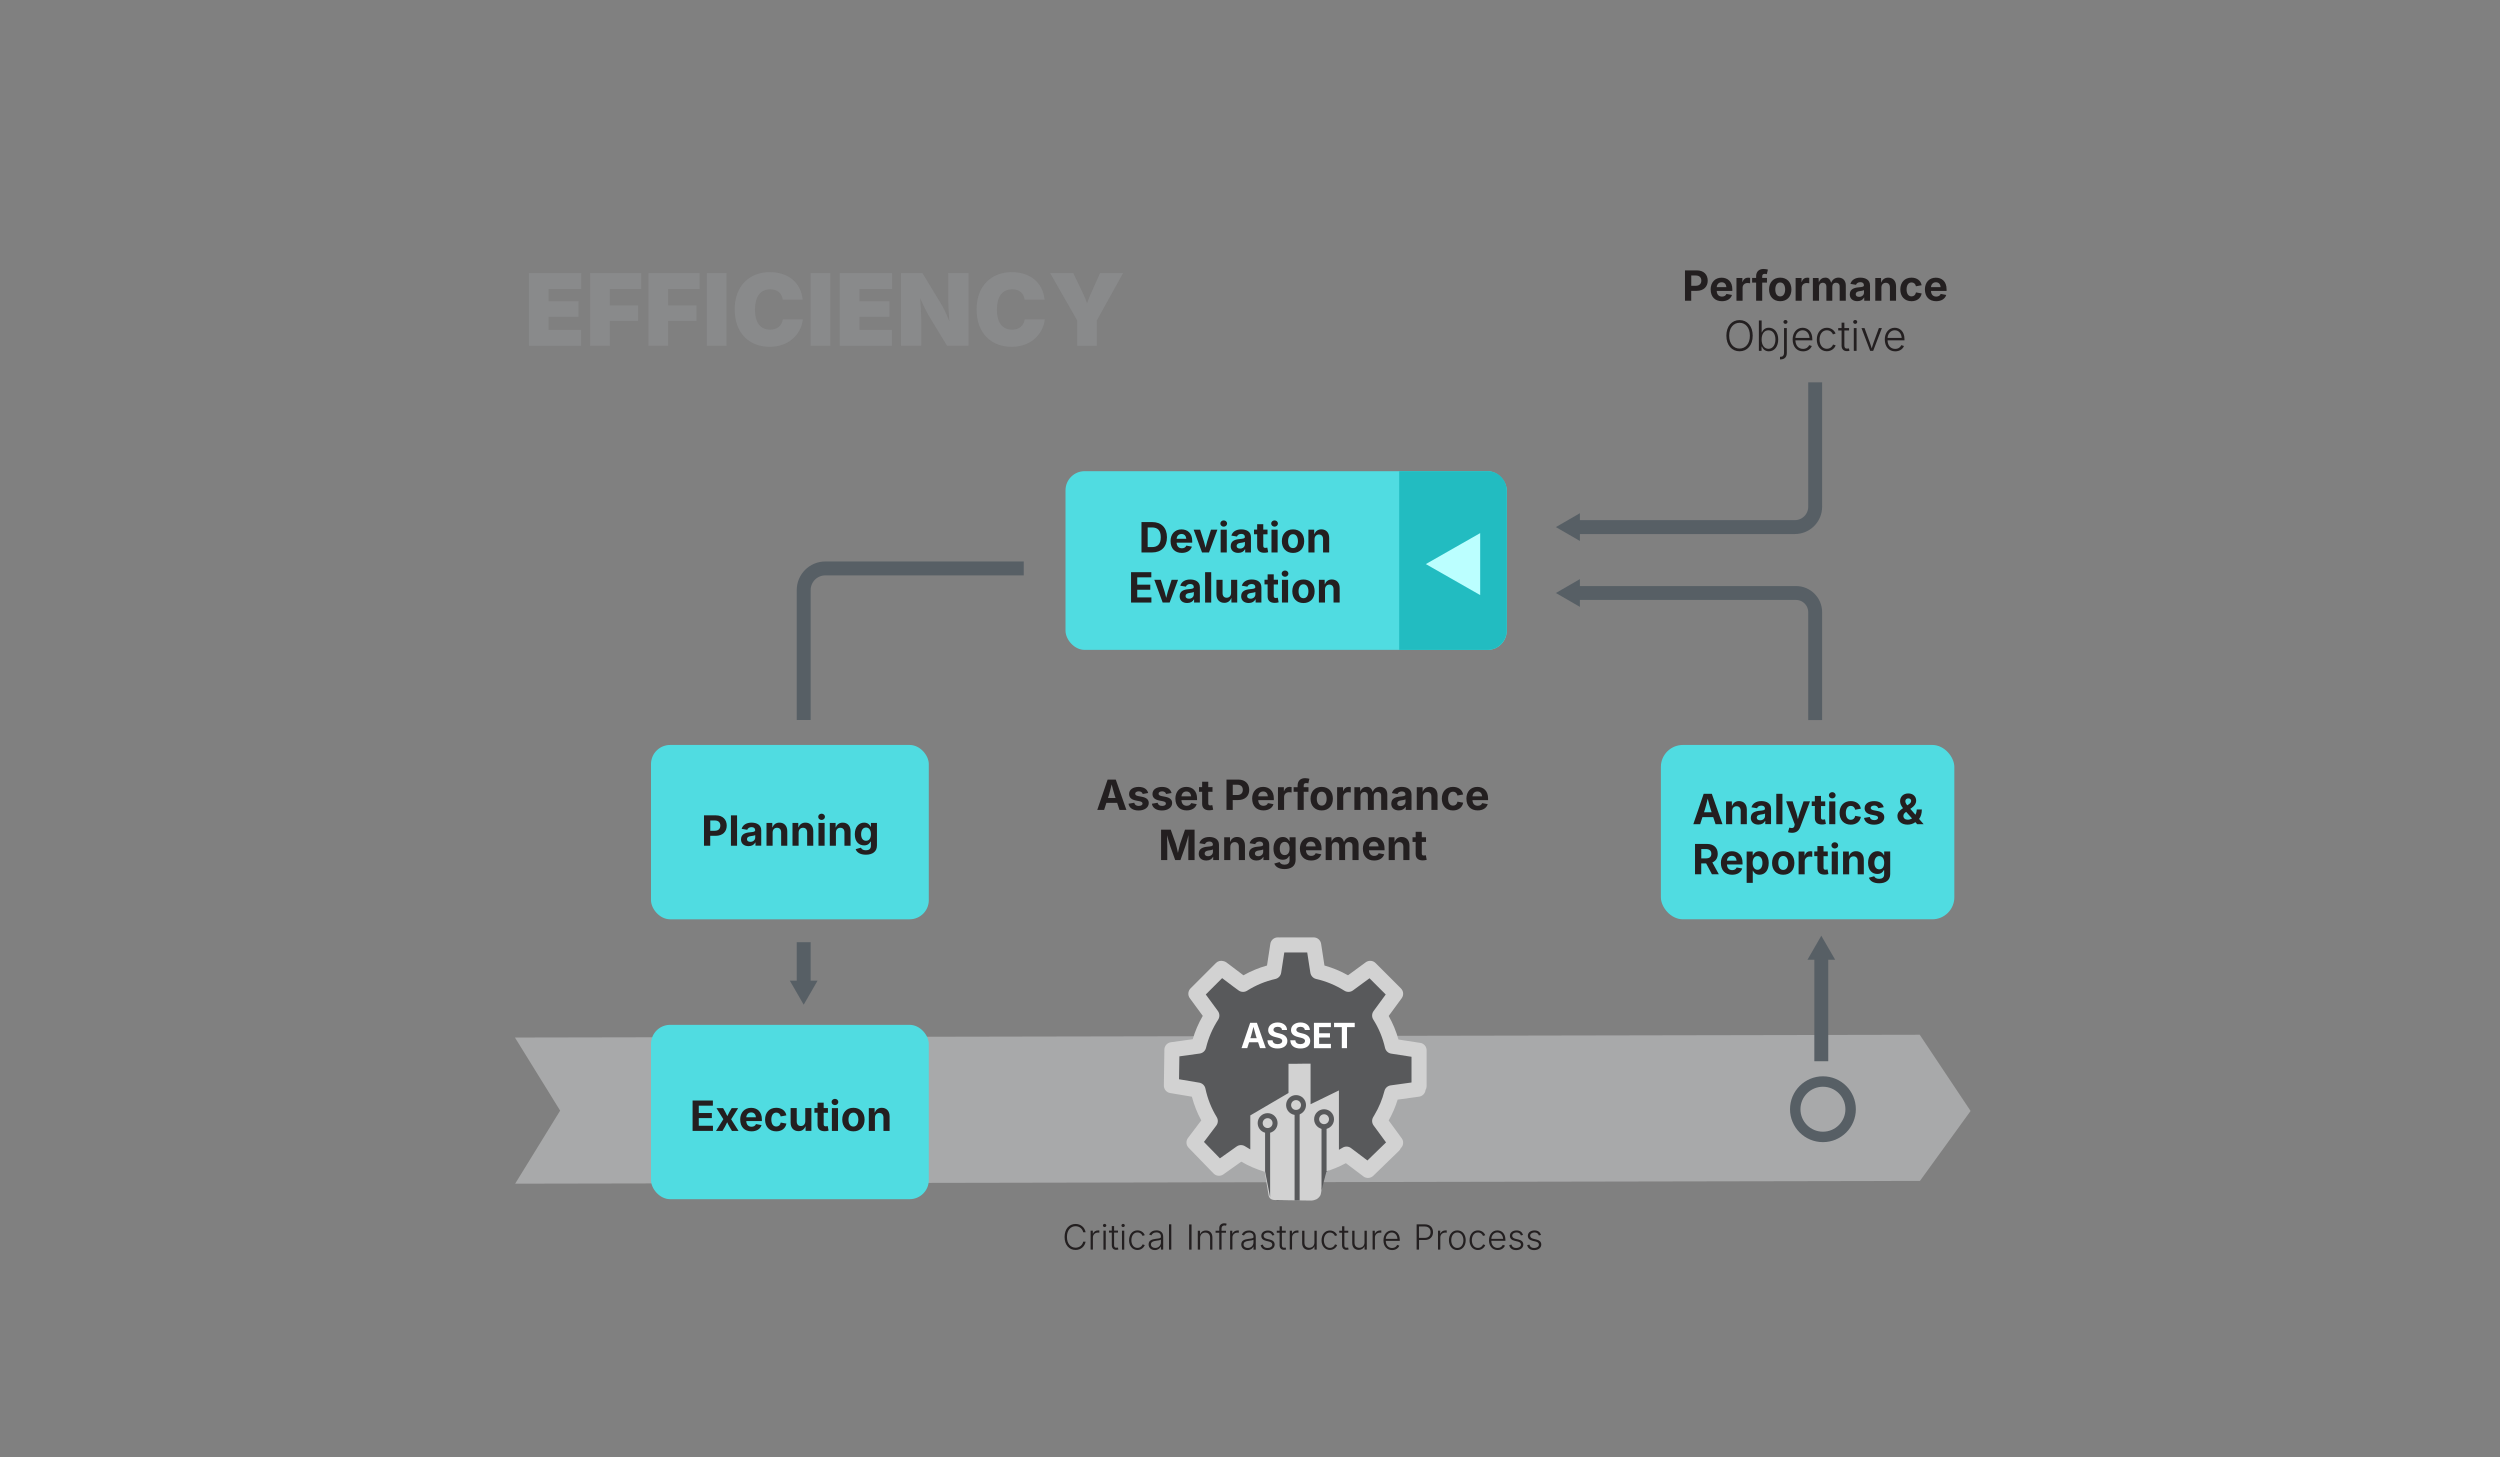 <?xml version="1.0" encoding="UTF-8"?>
<svg id="Layer_1" data-name="Layer 1" xmlns="http://www.w3.org/2000/svg" viewBox="0 0 718.43 418.7">
  <rect x="0" y="0" width="718.43" height="418.7" fill="#808080" stroke="none"/>
  <defs>
    <style>
      .cls-1 {
        fill: #58595b;
      }

      .cls-1, .cls-2, .cls-3, .cls-4, .cls-5, .cls-6, .cls-7, .cls-8, .cls-9, .cls-10 {
        stroke-width: 0px;
      }

      .cls-11, .cls-8 {
        opacity: .5;
      }

      .cls-2 {
        fill: #575f65;
      }

      .cls-3 {
        fill: #50dce1;
      }

      .cls-4 {
        fill: #bff;
      }

      .cls-12 {
        stroke-width: 4px;
      }

      .cls-12, .cls-13 {
        fill: none;
        stroke: #575f65;
        stroke-miterlimit: 10;
      }

      .cls-5 {
        fill: #231f20;
      }

      .cls-6 {
        fill: #fff;
      }

      .cls-7 {
        fill: #d2d2d2;
      }

      .cls-13 {
        stroke-width: 3px;
      }

      .cls-8 {
        fill: #929497;
      }

      .cls-9 {
        fill: #d0d2d3;
      }

      .cls-10 {
        fill: #22bcc1;
      }
    </style>
  </defs>
  <g class="cls-11">
    <polygon class="cls-9" points="148.04 340.16 160.97 319.16 147.98 298.16 551.68 297.36 566.29 319.26 551.74 339.36 148.04 340.16"/>
  </g>
  <rect class="cls-3" x="306.2" y="135.4" width="126.8" height="51.36" rx="5.5" ry="5.5"/>
  <path class="cls-10" d="M427.5,135.4c3.04,0,5.5,2.52,5.5,5.64v40.08c0,3.11-2.46,5.64-5.5,5.64h-25.41v-51.36h25.41Z"/>
  <polyline class="cls-4" points="425.36 153.2 409.74 162.1 409.74 162.1 425.36 171.01"/>
  <rect class="cls-3" x="187.08" y="214.08" width="79.83" height="50.1" rx="5.5" ry="5.5"/>
  <rect class="cls-3" x="477.29" y="214.08" width="84.33" height="50.1" rx="6.32" ry="6.32"/>
  <g>
    <path class="cls-5" d="M484.23,77.7h3.4c1.99,0,3.12,1.23,3.12,2.95s-1.15,2.93-3.16,2.93h-1.58v2.85h-1.79v-8.73ZM487.3,82.13c1.09,0,1.61-.61,1.61-1.49s-.52-1.47-1.61-1.47h-1.28v2.96h1.29Z"/>
    <path class="cls-5" d="M491.59,83.19c0-2.02,1.23-3.39,3.15-3.39,1.71,0,3.08,1.08,3.08,3.32v.49h-4.48c.04,1.07.64,1.62,1.52,1.62.62,0,1.08-.27,1.27-.77l1.59.3c-.32,1.09-1.37,1.8-2.89,1.8-2,0-3.23-1.3-3.23-3.37ZM496.12,82.51c-.09-.86-.55-1.39-1.37-1.39s-1.34.58-1.41,1.39h2.78Z"/>
    <path class="cls-5" d="M499.01,79.88h1.7v1.14h.07c.24-.81.84-1.23,1.58-1.23.18,0,.41.02.57.06v1.57c-.16-.05-.5-.09-.76-.09-.81,0-1.4.56-1.4,1.37v3.73h-1.76v-6.55Z"/>
    <path class="cls-5" d="M507.78,81.22h-1.37v5.21h-1.75v-5.21h-1.15v-1.34h1.15v-.5c0-1.39.91-2.09,2.13-2.09.55,0,1.04.12,1.26.18l-.32,1.32c-.15-.04-.36-.09-.59-.09-.53,0-.73.27-.73.73v.45h1.37v1.34Z"/>
    <path class="cls-5" d="M508.38,83.18c0-2.03,1.23-3.39,3.21-3.39s3.21,1.36,3.21,3.39-1.24,3.38-3.21,3.38-3.21-1.36-3.21-3.38ZM513,83.18c0-1.15-.48-2-1.42-2s-1.41.84-1.41,2,.47,2,1.41,2,1.42-.86,1.42-2Z"/>
    <path class="cls-5" d="M516.01,79.88h1.7v1.14h.07c.24-.81.84-1.23,1.58-1.23.18,0,.41.02.57.06v1.57c-.16-.05-.5-.09-.76-.09-.81,0-1.4.56-1.4,1.37v3.73h-1.76v-6.55Z"/>
    <path class="cls-5" d="M520.98,79.88h1.63l.07,1.27c.35-.96,1.08-1.37,1.87-1.37.84,0,1.38.47,1.69,1.47.37-1.01,1.2-1.47,2.1-1.47,1.2,0,2.09.81,2.09,2.23v4.42h-1.76v-4.08c0-.74-.45-1.1-1.04-1.1-.67,0-1.08.46-1.08,1.15v4.03h-1.7v-4.13c0-.64-.42-1.05-1.02-1.05s-1.1.43-1.1,1.22v3.96h-1.76v-6.55Z"/>
    <path class="cls-5" d="M531.58,84.59c0-1.46,1.18-1.89,2.47-2.01,1.12-.11,1.59-.16,1.59-.59v-.03c0-.56-.37-.87-1.03-.87s-1.1.33-1.24.76l-1.61-.27c.33-1.14,1.39-1.79,2.85-1.79s2.78.63,2.78,2.22v4.41h-1.66v-.91h-.06c-.32.61-.95,1.04-1.92,1.04-1.25,0-2.18-.67-2.18-1.96ZM535.66,84.08v-.71c-.22.15-.91.25-1.3.3-.65.09-1.08.35-1.08.87s.41.77.99.77c.82,0,1.39-.54,1.39-1.24Z"/>
    <path class="cls-5" d="M540.66,86.43h-1.76v-6.55h1.66l.02,1.35c.37-.91,1.03-1.44,2.04-1.44,1.36,0,2.25.93,2.25,2.47v4.17h-1.76v-3.86c0-.81-.45-1.3-1.18-1.3s-1.27.5-1.27,1.37v3.79Z"/>
    <path class="cls-5" d="M546.1,83.18c0-2.03,1.23-3.39,3.21-3.39,1.55,0,2.67.83,2.91,2.18l-1.63.3c-.15-.68-.58-1.1-1.26-1.1-.94,0-1.43.81-1.43,2s.49,2,1.43,2c.68,0,1.13-.43,1.27-1.14l1.63.3c-.25,1.38-1.35,2.23-2.92,2.23-1.97,0-3.21-1.36-3.21-3.38Z"/>
    <path class="cls-5" d="M553.16,83.19c0-2.02,1.23-3.39,3.15-3.39,1.71,0,3.08,1.08,3.08,3.32v.49h-4.48c.04,1.07.64,1.62,1.52,1.62.62,0,1.08-.27,1.27-.77l1.59.3c-.32,1.09-1.37,1.8-2.89,1.8-2,0-3.23-1.3-3.23-3.37ZM557.69,82.51c-.09-.86-.55-1.39-1.37-1.39s-1.34.58-1.41,1.39h2.78Z"/>
    <path class="cls-5" d="M496.11,96.47c0-2.74,1.58-4.49,3.79-4.49s3.78,1.75,3.78,4.49-1.57,4.48-3.78,4.48-3.79-1.75-3.79-4.48ZM502.87,96.47c0-2.33-1.27-3.71-2.97-3.71s-2.98,1.38-2.98,3.71,1.27,3.7,2.98,3.7,2.97-1.38,2.97-3.7Z"/>
    <path class="cls-5" d="M506.31,99.6h-.09v1.22h-.77v-8.73h.8v3.44h.06c.26-.6.81-1.35,2.01-1.35,1.6,0,2.69,1.36,2.69,3.38s-1.08,3.4-2.69,3.4c-1.18,0-1.75-.76-2.01-1.37ZM510.21,97.56c0-1.5-.7-2.65-1.99-2.65s-1.98,1.1-1.98,2.65.73,2.68,1.98,2.68,1.99-1.18,1.99-2.68Z"/>
    <path class="cls-5" d="M513.48,94.28v7.18c0,1.14-.67,1.82-1.78,1.82h-.18v-.74h.16c.62,0,1-.39,1-1.08v-7.18h.8ZM512.51,92.51c0-.31.26-.56.58-.56s.59.25.59.56-.26.56-.59.56-.58-.25-.58-.56Z"/>
    <path class="cls-5" d="M515.15,97.59c0-1.98,1.16-3.4,2.87-3.4,1.44,0,2.79,1.03,2.79,3.26v.35h-4.86c.04,1.49.87,2.46,2.2,2.46.92,0,1.51-.49,1.75-1.07l.76.24c-.3.83-1.19,1.54-2.51,1.54-1.83,0-2.99-1.39-2.99-3.38ZM520.01,97.11c-.08-1.27-.81-2.2-1.99-2.2s-2,1-2.07,2.2h4.05Z"/>
    <path class="cls-5" d="M522.1,97.58c0-2.01,1.19-3.39,2.89-3.39,1.32,0,2.24.87,2.5,1.67l-.76.23c-.15-.49-.74-1.18-1.75-1.18-1.34,0-2.09,1.2-2.09,2.67s.76,2.65,2.09,2.65c1.02,0,1.63-.71,1.78-1.22l.75.23c-.25.81-1.18,1.7-2.53,1.7-1.71,0-2.89-1.38-2.89-3.37Z"/>
    <path class="cls-5" d="M531.37,94.97h-1.35v4.31c0,.65.28.96.88.9.11,0,.29-.04.43-.06l.16.69c-.17.05-.39.09-.6.09-1.04.07-1.67-.54-1.67-1.56v-4.37h-.97v-.69h.97v-1.56h.8v1.56h1.35v.69Z"/>
    <path class="cls-5" d="M532.55,92.51c0-.31.26-.56.58-.56s.59.25.59.56-.26.56-.59.56-.58-.25-.58-.56ZM532.73,94.28h.8v6.55h-.8v-6.55Z"/>
    <path class="cls-5" d="M534.94,94.28h.87l1.51,4.12c.22.58.38,1.17.56,1.73.17-.57.33-1.15.55-1.73l1.51-4.12h.86l-2.5,6.55h-.86l-2.5-6.55Z"/>
    <path class="cls-5" d="M541.63,97.59c0-1.98,1.16-3.4,2.87-3.4,1.44,0,2.79,1.03,2.79,3.26v.35h-4.86c.04,1.49.87,2.46,2.2,2.46.92,0,1.51-.49,1.75-1.07l.76.24c-.3.83-1.19,1.54-2.51,1.54-1.83,0-2.99-1.39-2.99-3.38ZM546.49,97.11c-.08-1.27-.81-2.2-1.99-2.2s-2,1-2.07,2.2h4.05Z"/>
  </g>
  <g>
    <path class="cls-5" d="M489.59,228.12h2.34l3.06,8.73h-1.99l-.67-2.03h-3.1l-.65,2.03h-1.97l2.98-8.73ZM491.87,233.42l-.26-.79c-.28-.9-.56-1.93-.86-3.12-.29,1.2-.55,2.24-.81,3.12l-.25.79h2.19Z"/>
    <path class="cls-5" d="M497.78,236.85h-1.76v-6.55h1.66l.02,1.35c.37-.91,1.03-1.44,2.04-1.44,1.36,0,2.25.93,2.25,2.47v4.17h-1.76v-3.86c0-.81-.45-1.3-1.18-1.3s-1.27.5-1.27,1.37v3.79Z"/>
    <path class="cls-5" d="M503.14,235.01c0-1.46,1.18-1.89,2.47-2.01,1.12-.11,1.59-.16,1.59-.59v-.03c0-.56-.37-.87-1.03-.87s-1.1.33-1.24.76l-1.61-.27c.33-1.14,1.39-1.79,2.85-1.79s2.78.63,2.78,2.22v4.41h-1.66v-.91h-.06c-.32.61-.95,1.04-1.92,1.04-1.25,0-2.18-.67-2.18-1.96ZM507.22,234.5v-.71c-.22.15-.91.25-1.3.3-.65.09-1.08.35-1.08.87s.41.77.99.77c.82,0,1.39-.54,1.39-1.24Z"/>
    <path class="cls-5" d="M512.22,236.85h-1.76v-8.73h1.76v8.73Z"/>
    <path class="cls-5" d="M514.2,237.84l.22.05c.71.19,1.2-.02,1.27-.68l.05-.35-2.46-6.57h1.87l1.1,3.4c.18.57.29,1.13.42,1.71.13-.59.29-1.15.47-1.71l1.15-3.4h1.85l-2.78,7.32c-.4,1.06-1.09,1.72-2.4,1.72-.46,0-.9-.08-1.15-.18l.4-1.32Z"/>
    <path class="cls-5" d="M524.52,231.64h-1.22v3.29c0,.42.17.61.6.61.13,0,.43-.04.56-.08l.25,1.32c-.39.12-.79.16-1.14.16-1.31,0-2.03-.66-2.03-1.86v-3.45h-.9v-1.34h.9v-1.56h1.76v1.56h1.22v1.34Z"/>
    <path class="cls-5" d="M525.57,228.54c0-.5.43-.9.97-.9s.97.4.97.9-.44.9-.97.9-.97-.4-.97-.9ZM525.66,230.3h1.76v6.55h-1.76v-6.55Z"/>
    <path class="cls-5" d="M528.64,233.6c0-2.03,1.23-3.39,3.21-3.39,1.55,0,2.67.83,2.91,2.18l-1.63.3c-.15-.68-.58-1.1-1.26-1.1-.94,0-1.43.81-1.43,2s.49,2,1.43,2c.68,0,1.13-.43,1.27-1.14l1.63.3c-.25,1.38-1.35,2.23-2.92,2.23-1.97,0-3.21-1.36-3.21-3.38Z"/>
    <path class="cls-5" d="M535.68,235.05l1.63-.28c.17.62.59.91,1.31.91.67,0,1.08-.28,1.08-.67,0-.35-.27-.56-.84-.67l-1.13-.23c-1.27-.26-1.89-.88-1.89-1.86,0-1.26,1.1-2.03,2.75-2.03,1.55,0,2.48.68,2.73,1.75l-1.56.28c-.14-.45-.51-.76-1.15-.76-.57,0-1.02.27-1.02.66,0,.33.22.56.84.69l1.18.23c1.27.26,1.88.84,1.88,1.77,0,1.29-1.21,2.15-2.93,2.15-1.58,0-2.67-.7-2.89-1.92Z"/>
    <path class="cls-5" d="M545.26,234.54c0-1.04.64-1.65,1.61-2.3-.47-.59-.84-1.23-.84-2.02,0-1.25.94-2.21,2.36-2.21s2.26.93,2.26,2.06c0,.81-.45,1.47-1.16,1.99l-.52.38,1.47,1.69c.23-.43.37-.94.37-1.51h1.47c0,1.19-.31,2.1-.79,2.72l1.31,1.51h-1.85l-.53-.59c-.63.49-1.48.72-2.23.72-1.81,0-2.92-1.08-2.92-2.43ZM547.78,233.3l-.07.05c-.48.35-.73.67-.73,1.13,0,.66.5,1.08,1.25,1.08.42,0,.85-.13,1.23-.37l-1.69-1.89ZM548.57,231.11c.36-.24.64-.56.64-.96s-.29-.72-.81-.72-.86.32-.86.81c0,.39.21.76.56,1.19l.47-.32Z"/>
    <path class="cls-5" d="M487.11,242.52h3.4c1.99,0,3.12,1.12,3.12,2.84,0,1.2-.55,2.06-1.55,2.48l1.86,3.4h-1.98l-1.66-3.12h-1.41v3.12h-1.79v-8.73ZM490.18,246.68c1.09,0,1.61-.45,1.61-1.32s-.52-1.37-1.61-1.37h-1.28v2.69h1.29Z"/>
    <path class="cls-5" d="M494.53,248.01c0-2.02,1.23-3.39,3.15-3.39,1.71,0,3.08,1.08,3.08,3.32v.49h-4.48c.04,1.07.64,1.62,1.52,1.62.62,0,1.08-.27,1.27-.77l1.59.3c-.32,1.09-1.37,1.8-2.89,1.8-2,0-3.23-1.3-3.23-3.37ZM499.05,247.33c-.09-.86-.55-1.39-1.37-1.39s-1.34.58-1.41,1.39h2.78Z"/>
    <path class="cls-5" d="M501.95,244.7h1.73v1.1h.08c.24-.52.76-1.18,1.87-1.18,1.45,0,2.65,1.13,2.65,3.37s-1.15,3.38-2.67,3.38c-1.07,0-1.61-.63-1.86-1.16h-.05v3.5h-1.76v-9ZM506.48,247.98c0-1.15-.49-1.96-1.41-1.96s-1.41.77-1.41,1.96.52,1.97,1.41,1.97,1.41-.81,1.41-1.97Z"/>
    <path class="cls-5" d="M509.24,248c0-2.03,1.23-3.39,3.21-3.39s3.21,1.36,3.21,3.39-1.24,3.38-3.21,3.38-3.21-1.36-3.21-3.38ZM513.86,247.99c0-1.15-.48-2-1.42-2s-1.41.84-1.41,2,.47,2,1.41,2,1.42-.86,1.42-2Z"/>
    <path class="cls-5" d="M516.87,244.7h1.7v1.14h.07c.24-.81.84-1.23,1.58-1.23.18,0,.41.02.57.06v1.57c-.16-.05-.5-.09-.76-.09-.81,0-1.4.56-1.4,1.37v3.73h-1.76v-6.55Z"/>
    <path class="cls-5" d="M525.25,246.04h-1.22v3.29c0,.42.17.61.6.61.13,0,.43-.04.56-.08l.25,1.32c-.39.12-.79.16-1.14.16-1.31,0-2.03-.66-2.03-1.86v-3.45h-.9v-1.34h.9v-1.56h1.76v1.56h1.22v1.34Z"/>
    <path class="cls-5" d="M526.3,242.94c0-.5.43-.9.97-.9s.97.4.97.9-.44.9-.97.9-.97-.4-.97-.9ZM526.39,244.7h1.76v6.55h-1.76v-6.55Z"/>
    <path class="cls-5" d="M531.4,251.25h-1.76v-6.55h1.66l.02,1.35c.37-.91,1.03-1.44,2.04-1.44,1.36,0,2.25.93,2.25,2.47v4.17h-1.76v-3.86c0-.81-.45-1.3-1.18-1.3s-1.27.5-1.27,1.37v3.79Z"/>
    <path class="cls-5" d="M537.08,252.23l1.51-.42c.16.37.57.75,1.42.75s1.44-.4,1.44-1.27v-1.21h-.13c-.24.53-.76,1.07-1.82,1.07-1.48,0-2.67-1.03-2.67-3.19s1.22-3.35,2.67-3.35c1.1,0,1.64.66,1.88,1.18h.08v-1.1h1.73v6.5c0,1.78-1.32,2.64-3.17,2.64-1.64,0-2.66-.67-2.95-1.61ZM541.46,247.95c0-1.16-.5-1.93-1.41-1.93s-1.41.8-1.41,1.93.5,1.87,1.41,1.87,1.41-.7,1.41-1.87Z"/>
  </g>
  <g>
    <path class="cls-5" d="M202.32,234.31h3.4c1.99,0,3.12,1.23,3.12,2.95s-1.15,2.93-3.16,2.93h-1.58v2.85h-1.79v-8.73ZM205.39,238.74c1.09,0,1.61-.61,1.61-1.49s-.52-1.47-1.61-1.47h-1.28v2.96h1.29Z"/>
    <path class="cls-5" d="M211.81,243.04h-1.76v-8.73h1.76v8.73Z"/>
    <path class="cls-5" d="M212.95,241.2c0-1.46,1.18-1.89,2.47-2.01,1.12-.11,1.59-.16,1.59-.59v-.03c0-.56-.37-.87-1.03-.87s-1.1.33-1.24.76l-1.61-.27c.33-1.14,1.39-1.79,2.85-1.79s2.78.63,2.78,2.22v4.41h-1.66v-.91h-.06c-.32.61-.95,1.04-1.92,1.04-1.25,0-2.18-.67-2.18-1.96ZM217.03,240.69v-.71c-.22.15-.91.25-1.3.3-.65.09-1.08.35-1.08.87s.41.77.99.77c.82,0,1.39-.54,1.39-1.24Z"/>
    <path class="cls-5" d="M222.03,243.04h-1.76v-6.55h1.66l.02,1.35c.37-.91,1.03-1.44,2.04-1.44,1.36,0,2.25.93,2.25,2.47v4.17h-1.76v-3.86c0-.81-.45-1.3-1.18-1.3s-1.27.5-1.27,1.37v3.79Z"/>
    <path class="cls-5" d="M229.5,243.04h-1.76v-6.55h1.66l.02,1.35c.37-.91,1.03-1.44,2.04-1.44,1.36,0,2.25.93,2.25,2.47v4.17h-1.76v-3.86c0-.81-.45-1.3-1.18-1.3s-1.27.5-1.27,1.37v3.79Z"/>
    <path class="cls-5" d="M235.13,234.73c0-.5.43-.9.97-.9s.97.4.97.9-.44.9-.97.9-.97-.4-.97-.9ZM235.21,236.49h1.76v6.55h-1.76v-6.55Z"/>
    <path class="cls-5" d="M240.22,243.04h-1.76v-6.55h1.66l.02,1.35c.37-.91,1.03-1.44,2.04-1.44,1.36,0,2.25.93,2.25,2.47v4.17h-1.76v-3.86c0-.81-.45-1.3-1.18-1.3s-1.27.5-1.27,1.37v3.79Z"/>
    <path class="cls-5" d="M245.9,244.02l1.51-.42c.16.37.57.75,1.42.75s1.44-.4,1.44-1.27v-1.21h-.13c-.24.53-.76,1.07-1.82,1.07-1.48,0-2.67-1.03-2.67-3.19s1.22-3.35,2.67-3.35c1.1,0,1.64.66,1.88,1.18h.08v-1.1h1.73v6.5c0,1.78-1.32,2.64-3.17,2.64-1.64,0-2.66-.67-2.95-1.61ZM250.28,239.74c0-1.16-.5-1.93-1.41-1.93s-1.41.8-1.41,1.93.5,1.87,1.41,1.87,1.41-.7,1.41-1.87Z"/>
  </g>
  <g>
    <path class="cls-12" d="M521.63,109.87v35.76c0,3.23-2.62,5.84-5.84,5.84h-62.94"/>
    <polygon class="cls-2" points="454.02 147.48 447.11 151.47 454.02 155.46 454.02 147.48"/>
  </g>
  <g>
    <path class="cls-12" d="M521.63,206.93v-31c0-3.05-2.47-5.52-5.52-5.52h-63.26"/>
    <polygon class="cls-2" points="454.02 166.42 447.11 170.41 454.02 174.4 454.02 166.42"/>
  </g>
  <path class="cls-12" d="M294.2,163.35h-57.02c-3.43,0-6.22,2.78-6.22,6.22v37.33"/>
  <g>
    <line class="cls-12" x1="230.96" y1="282.98" x2="230.96" y2="270.76"/>
    <polygon class="cls-2" points="234.95 281.81 230.96 288.72 226.97 281.81 234.95 281.81"/>
  </g>
  <g>
    <line class="cls-12" x1="523.39" y1="304.97" x2="523.39" y2="274.64"/>
    <polygon class="cls-2" points="527.38 275.81 523.39 268.9 519.41 275.81 527.38 275.81"/>
  </g>
  <g>
    <path class="cls-5" d="M318.3,224.03h2.34l3.06,8.73h-1.99l-.67-2.03h-3.1l-.65,2.03h-1.97l2.98-8.73ZM320.58,229.33l-.26-.79c-.28-.9-.56-1.93-.86-3.12-.29,1.2-.55,2.24-.81,3.12l-.25.79h2.19Z"/>
    <path class="cls-5" d="M324.31,230.97l1.63-.28c.17.62.59.91,1.31.91.67,0,1.08-.28,1.08-.67,0-.35-.27-.56-.84-.67l-1.13-.23c-1.27-.26-1.89-.88-1.89-1.86,0-1.26,1.1-2.03,2.75-2.03,1.55,0,2.48.68,2.73,1.75l-1.56.28c-.14-.45-.51-.76-1.15-.76-.57,0-1.02.27-1.02.66,0,.33.22.56.84.69l1.18.23c1.27.26,1.88.84,1.88,1.77,0,1.29-1.21,2.15-2.93,2.15-1.58,0-2.67-.7-2.89-1.92Z"/>
    <path class="cls-5" d="M331.03,230.97l1.63-.28c.17.62.59.91,1.31.91.67,0,1.08-.28,1.08-.67,0-.35-.27-.56-.84-.67l-1.13-.23c-1.27-.26-1.89-.88-1.89-1.86,0-1.26,1.1-2.03,2.75-2.03,1.55,0,2.48.68,2.73,1.75l-1.56.28c-.14-.45-.51-.76-1.15-.76-.57,0-1.02.27-1.02.66,0,.33.22.56.84.69l1.18.23c1.27.26,1.88.84,1.88,1.77,0,1.29-1.21,2.15-2.93,2.15-1.58,0-2.67-.7-2.89-1.92Z"/>
    <path class="cls-5" d="M337.77,229.52c0-2.02,1.23-3.39,3.15-3.39,1.71,0,3.08,1.08,3.08,3.32v.49h-4.48c.04,1.07.64,1.62,1.52,1.62.62,0,1.08-.27,1.27-.77l1.59.3c-.32,1.09-1.37,1.8-2.89,1.8-2,0-3.23-1.3-3.23-3.37ZM342.3,228.84c-.09-.86-.55-1.39-1.37-1.39s-1.34.58-1.41,1.39h2.78Z"/>
    <path class="cls-5" d="M348.44,227.55h-1.22v3.29c0,.42.17.61.6.61.13,0,.43-.04.56-.08l.25,1.32c-.39.12-.79.16-1.14.16-1.31,0-2.03-.66-2.03-1.86v-3.45h-.9v-1.34h.9v-1.56h1.76v1.56h1.22v1.34Z"/>
    <path class="cls-5" d="M352.47,224.03h3.4c1.99,0,3.12,1.23,3.12,2.95s-1.15,2.93-3.16,2.93h-1.58v2.85h-1.79v-8.73ZM355.54,228.47c1.09,0,1.61-.61,1.61-1.49s-.52-1.47-1.61-1.47h-1.28v2.96h1.29Z"/>
    <path class="cls-5" d="M359.83,229.52c0-2.02,1.23-3.39,3.15-3.39,1.71,0,3.08,1.08,3.08,3.32v.49h-4.48c.04,1.07.64,1.62,1.52,1.62.62,0,1.08-.27,1.27-.77l1.59.3c-.32,1.09-1.37,1.8-2.89,1.8-2,0-3.23-1.3-3.23-3.37ZM364.36,228.84c-.09-.86-.55-1.39-1.37-1.39s-1.34.58-1.41,1.39h2.78Z"/>
    <path class="cls-5" d="M367.25,226.21h1.7v1.14h.07c.24-.81.84-1.23,1.58-1.23.18,0,.41.02.57.06v1.57c-.16-.05-.5-.09-.76-.09-.81,0-1.4.56-1.4,1.37v3.73h-1.76v-6.55Z"/>
    <path class="cls-5" d="M376.02,227.55h-1.37v5.21h-1.75v-5.21h-1.15v-1.34h1.15v-.5c0-1.39.91-2.09,2.13-2.09.55,0,1.04.12,1.26.18l-.32,1.32c-.15-.04-.36-.09-.59-.09-.53,0-.73.27-.73.73v.45h1.37v1.34Z"/>
    <path class="cls-5" d="M376.61,229.52c0-2.03,1.23-3.39,3.21-3.39s3.21,1.36,3.21,3.39-1.24,3.38-3.21,3.38-3.21-1.36-3.21-3.38ZM381.24,229.51c0-1.15-.48-2-1.42-2s-1.41.84-1.41,2,.47,2,1.41,2,1.42-.86,1.42-2Z"/>
    <path class="cls-5" d="M384.25,226.21h1.7v1.14h.07c.24-.81.84-1.23,1.58-1.23.18,0,.41.02.57.06v1.57c-.16-.05-.5-.09-.76-.09-.81,0-1.4.56-1.4,1.37v3.73h-1.76v-6.55Z"/>
    <path class="cls-5" d="M389.22,226.21h1.63l.07,1.27c.35-.96,1.08-1.37,1.87-1.37.84,0,1.38.47,1.69,1.47.37-1.01,1.2-1.47,2.1-1.47,1.2,0,2.09.81,2.09,2.23v4.42h-1.76v-4.08c0-.74-.45-1.1-1.04-1.1-.67,0-1.08.46-1.08,1.15v4.03h-1.7v-4.13c0-.64-.42-1.05-1.02-1.05s-1.1.43-1.1,1.22v3.96h-1.76v-6.55Z"/>
    <path class="cls-5" d="M399.82,230.93c0-1.46,1.18-1.89,2.47-2.01,1.12-.11,1.59-.16,1.59-.59v-.03c0-.56-.37-.87-1.03-.87s-1.1.33-1.24.76l-1.61-.27c.33-1.14,1.39-1.79,2.85-1.79s2.78.63,2.78,2.22v4.41h-1.66v-.91h-.06c-.32.61-.95,1.04-1.92,1.04-1.25,0-2.18-.67-2.18-1.96ZM403.9,230.42v-.71c-.22.15-.91.25-1.3.3-.65.09-1.08.35-1.08.87s.41.77.99.77c.82,0,1.39-.54,1.39-1.24Z"/>
    <path class="cls-5" d="M408.9,232.76h-1.76v-6.55h1.66l.02,1.35c.37-.91,1.03-1.44,2.04-1.44,1.36,0,2.25.93,2.25,2.47v4.17h-1.76v-3.86c0-.81-.45-1.3-1.18-1.3s-1.27.5-1.27,1.37v3.79Z"/>
    <path class="cls-5" d="M414.34,229.52c0-2.03,1.23-3.39,3.21-3.39,1.55,0,2.67.83,2.91,2.18l-1.63.3c-.15-.68-.58-1.1-1.26-1.1-.94,0-1.43.81-1.43,2s.49,2,1.43,2c.68,0,1.13-.43,1.27-1.14l1.63.3c-.25,1.38-1.35,2.23-2.92,2.23-1.97,0-3.21-1.36-3.21-3.38Z"/>
    <path class="cls-5" d="M421.4,229.52c0-2.02,1.23-3.39,3.15-3.39,1.71,0,3.08,1.08,3.08,3.32v.49h-4.48c.04,1.07.64,1.62,1.52,1.62.62,0,1.08-.27,1.27-.77l1.59.3c-.32,1.09-1.37,1.8-2.89,1.8-2,0-3.23-1.3-3.23-3.37ZM425.93,228.84c-.09-.86-.55-1.39-1.37-1.39s-1.34.58-1.41,1.39h2.78Z"/>
    <path class="cls-5" d="M333.7,238.43h2.74l1.42,4.01c.18.55.45,1.72.65,2.67.2-.94.47-2.11.64-2.67l1.39-4.01h2.75v8.73h-1.8v-4.12c0-.66.05-1.97.06-3.07-.29,1.18-.66,2.45-.87,3.07l-1.45,4.12h-1.51l-1.47-4.12c-.21-.6-.56-1.83-.87-3,.02,1.06.06,2.34.06,3v4.12h-1.78v-8.73Z"/>
    <path class="cls-5" d="M344.49,245.33c0-1.46,1.18-1.89,2.47-2.01,1.12-.11,1.59-.16,1.59-.59v-.03c0-.56-.37-.87-1.03-.87s-1.1.33-1.24.76l-1.61-.27c.33-1.14,1.39-1.79,2.85-1.79s2.78.63,2.78,2.22v4.41h-1.66v-.91h-.06c-.32.61-.95,1.04-1.92,1.04-1.25,0-2.18-.67-2.18-1.96ZM348.56,244.82v-.71c-.22.15-.91.25-1.3.3-.65.09-1.08.35-1.08.87s.41.77.99.77c.82,0,1.39-.54,1.39-1.24Z"/>
    <path class="cls-5" d="M353.56,247.16h-1.76v-6.55h1.66l.02,1.35c.37-.91,1.03-1.44,2.04-1.44,1.36,0,2.25.93,2.25,2.47v4.17h-1.76v-3.86c0-.81-.45-1.3-1.18-1.3s-1.27.5-1.27,1.37v3.79Z"/>
    <path class="cls-5" d="M358.93,245.33c0-1.46,1.18-1.89,2.47-2.01,1.12-.11,1.59-.16,1.59-.59v-.03c0-.56-.37-.87-1.03-.87s-1.1.33-1.24.76l-1.61-.27c.33-1.14,1.39-1.79,2.85-1.79s2.78.63,2.78,2.22v4.41h-1.66v-.91h-.06c-.32.61-.95,1.04-1.92,1.04-1.25,0-2.18-.67-2.18-1.96ZM363,244.82v-.71c-.22.15-.91.25-1.3.3-.65.09-1.08.35-1.08.87s.41.77.99.77c.82,0,1.39-.54,1.39-1.24Z"/>
    <path class="cls-5" d="M366.21,248.15l1.51-.42c.16.37.57.75,1.42.75s1.44-.4,1.44-1.27v-1.21h-.13c-.24.53-.76,1.07-1.82,1.07-1.48,0-2.67-1.03-2.67-3.19s1.22-3.35,2.67-3.35c1.1,0,1.64.66,1.88,1.18h.08v-1.1h1.73v6.5c0,1.78-1.32,2.64-3.17,2.64-1.64,0-2.66-.67-2.95-1.61ZM370.59,243.86c0-1.16-.5-1.93-1.41-1.93s-1.41.8-1.41,1.93.5,1.87,1.41,1.87,1.41-.7,1.41-1.87Z"/>
    <path class="cls-5" d="M373.55,243.92c0-2.02,1.23-3.39,3.15-3.39,1.71,0,3.08,1.08,3.08,3.32v.49h-4.48c.04,1.07.64,1.62,1.52,1.62.62,0,1.08-.27,1.27-.77l1.59.3c-.32,1.09-1.37,1.8-2.89,1.8-2,0-3.23-1.3-3.23-3.37ZM378.08,243.24c-.09-.86-.55-1.39-1.37-1.39s-1.34.58-1.41,1.39h2.78Z"/>
    <path class="cls-5" d="M380.97,240.61h1.63l.07,1.27c.35-.96,1.08-1.37,1.87-1.37.84,0,1.38.47,1.69,1.47.37-1.01,1.2-1.47,2.1-1.47,1.2,0,2.09.81,2.09,2.23v4.42h-1.76v-4.08c0-.74-.45-1.1-1.04-1.1-.67,0-1.08.46-1.08,1.15v4.03h-1.7v-4.13c0-.64-.42-1.05-1.02-1.05s-1.1.43-1.1,1.22v3.96h-1.76v-6.55Z"/>
    <path class="cls-5" d="M391.65,243.92c0-2.02,1.23-3.39,3.15-3.39,1.71,0,3.08,1.08,3.08,3.32v.49h-4.48c.04,1.07.64,1.62,1.52,1.62.62,0,1.08-.27,1.27-.77l1.59.3c-.32,1.09-1.37,1.8-2.89,1.8-2,0-3.23-1.3-3.23-3.37ZM396.18,243.24c-.09-.86-.55-1.39-1.37-1.39s-1.34.58-1.41,1.39h2.78Z"/>
    <path class="cls-5" d="M400.83,247.16h-1.76v-6.55h1.66l.02,1.35c.37-.91,1.03-1.44,2.04-1.44,1.36,0,2.25.93,2.25,2.47v4.17h-1.76v-3.86c0-.81-.45-1.3-1.18-1.3s-1.27.5-1.27,1.37v3.79Z"/>
    <path class="cls-5" d="M409.8,241.95h-1.22v3.29c0,.42.17.61.6.61.13,0,.43-.04.56-.08l.25,1.32c-.39.12-.79.16-1.14.16-1.31,0-2.03-.66-2.03-1.86v-3.45h-.9v-1.34h.9v-1.56h1.76v1.56h1.22v1.34Z"/>
  </g>
  <g>
    <path class="cls-8" d="M151.98,78.48h15.06v4.57h-9.39v3.53h8.61v4.46h-8.61v3.76h9.34v4.57h-15v-20.89Z"/>
    <path class="cls-8" d="M169.58,78.48h14.7v4.57h-9.03v4.71h8.13v4.46h-8.13v7.15h-5.67v-20.89Z"/>
    <path class="cls-8" d="M186.35,78.48h14.7v4.57h-9.03v4.71h8.13v4.46h-8.13v7.15h-5.67v-20.89Z"/>
    <path class="cls-8" d="M208.79,99.37h-5.67v-20.89h5.67v20.89Z"/>
    <path class="cls-8" d="M211.12,88.94c0-6.98,4.45-10.74,10.07-10.74,5.2,0,8.96,2.86,9.48,7.91h-5.75c-.22-1.78-1.46-2.97-3.56-2.97-2.85,0-4.4,2.16-4.4,5.81,0,3.83,1.6,5.78,4.38,5.78,2.08,0,3.34-1.19,3.62-2.97h5.75c-.28,3.56-3.38,7.91-9.51,7.91-5.74,0-10.07-3.77-10.07-10.71Z"/>
    <path class="cls-8" d="M238.62,99.37h-5.67v-20.89h5.67v20.89Z"/>
    <path class="cls-8" d="M241.31,78.48h15.06v4.57h-9.39v3.53h8.61v4.46h-8.61v3.76h9.34v4.57h-15v-20.89Z"/>
    <path class="cls-8" d="M258.91,78.48h6.17l4.98,8.2c1.05,1.72,1.89,3.32,2.75,5.68-.14-2.13-.32-4.68-.32-6.23v-7.66h5.83v20.89h-6.17l-4.64-7.63c-1.3-2.13-2.08-3.73-3.08-6.07.17,2.4.32,4.7.32,6.07v7.63h-5.83v-20.89Z"/>
    <path class="cls-8" d="M280.64,88.94c0-6.98,4.45-10.74,10.07-10.74,5.2,0,8.96,2.86,9.48,7.91h-5.75c-.22-1.78-1.46-2.97-3.56-2.97-2.85,0-4.4,2.16-4.4,5.81,0,3.83,1.6,5.78,4.38,5.78,2.08,0,3.34-1.19,3.62-2.97h5.75c-.28,3.56-3.38,7.91-9.51,7.91-5.74,0-10.07-3.77-10.07-10.71Z"/>
    <path class="cls-8" d="M309.56,92.11l-7.78-13.63h6.66l3.01,6.31c.37.77.66,1.54.95,2.41.27-.87.55-1.64.9-2.41l2.82-6.31h6.63l-7.56,13.63v7.26h-5.64v-7.26Z"/>
  </g>
  <g>
    <polygon class="cls-1" points="346.63 289.69 342.53 284.12 349.82 276.83 357.79 283.26 365.71 278.98 367.62 269.46 375.31 271.21 379.36 276.83 387.52 282.87 393.39 279.57 398.62 285.87 397.66 293.24 399.82 299.31 408.47 301.96 408.47 310.29 398.25 313.6 397.07 322.78 401.26 327.9 395.35 335.13 387.52 332.11 380.98 336.88 378.62 344.55 366.85 344.95 363.86 336.81 356.99 331.92 350.36 335.13 344.35 327.9 345.62 322.06 344 313.27 339.24 312.21 336.66 303.3 344.71 300.9 346.63 289.69"/>
    <path class="cls-7" d="M408.12,299.69l-6.24-.96c-.66-2.36-1.6-4.63-2.81-6.77l3.74-5.1c.63-.86.54-2.06-.22-2.82l-7.29-7.29c-.76-.76-1.95-.85-2.82-.22l-5.1,3.74c-2.14-1.21-4.41-2.15-6.77-2.81l-.96-6.24c-.16-1.06-1.07-1.84-2.14-1.84h-10.31c-1.07,0-1.98.78-2.14,1.84l-.96,6.24c-2.36.66-4.62,1.6-6.77,2.81l-4.87-3.68c-.28-.21-.6-.35-.92-.4-.74-.21-1.56-.02-2.12.55l-7.29,7.29c-.76.76-.85,1.95-.22,2.82l3.73,5.08c-1.23,2.11-2.19,4.36-2.89,6.71l-6.27.87c-1.06.15-1.86,1.05-1.87,2.12l-.15,10.31c-.02,1.07.75,1.99,1.81,2.17l6.24,1.05c.63,2.38,1.53,4.66,2.7,6.81l-3.81,5.04c-.65.85-.57,2.05.17,2.82l7.18,7.4c.75.77,1.94.88,2.81.26l5.15-3.66c2.12,1.23,4.37,2.2,6.73,2.9l1.08,6.6c.15,1.06.83,1.52,1.9,1.53l10.31.15s.02,0,.03,0c.55,0,1.09-.15,1.81-.49.79-.73.95-.96,1.07-1.78l.92-5.95c2.17-.62,4.25-1.46,6.21-2.53l5.04,3.81c.85.65,2.05.57,2.82-.17l7.4-7.18c.22-.21.39-.47.5-.74l.06-.06c.76-.76.85-1.95.22-2.82l-3.74-5.11c1.08-1.91,1.94-3.91,2.58-5.99l6.15-.85c.99-.14,1.75-.93,1.86-1.9.2-.33.31-.71.31-1.12v-10.31c0-1.07-.78-1.98-1.84-2.14ZM372.69,305.7h-2.41v8.4l-10.98,6.44v9.77c-.51-.28-1.01-.58-1.49-.89-.75-.49-1.71-.47-2.44.05l-4.8,3.41-4.59-4.72,3.55-4.7c.54-.71.59-1.68.12-2.44-1.54-2.52-2.63-5.28-3.25-8.2-.18-.87-.88-1.54-1.76-1.69l-5.82-.98.1-6.58,5.85-.81c.88-.12,1.6-.77,1.81-1.64.7-2.9,1.88-5.62,3.49-8.1.49-.76.46-1.74-.07-2.47l-3.49-4.76,4.7-4.7,3.22,2.43,1.5,1.1c.72.53,1.69.56,2.44.09,2.52-1.59,5.26-2.73,8.14-3.38.87-.2,1.53-.91,1.66-1.79l.9-5.82h6.59l.9,5.82c.14.88.8,1.59,1.66,1.79,2.88.66,5.62,1.79,8.14,3.38.75.47,1.72.44,2.44-.09l4.76-3.49,4.66,4.66-3.49,4.76c-.53.72-.56,1.69-.09,2.44,1.59,2.52,2.73,5.26,3.38,8.14.2.87.91,1.53,1.79,1.66l5.82.9v7.39l-5.98.83c-.87.12-1.59.76-1.8,1.61-.62,2.41-1.58,4.73-2.88,6.91-.11.19-.22.39-.34.58-.46.75-.42,1.7.1,2.41l3.58,4.88-5.35,5.19-4.7-3.55c-.71-.54-1.68-.59-2.44-.12-.34.21-.7.41-1.05.6v-17.06l-8.15,3.97v-11.65h-2.41"/>
    <rect class="cls-1" x="372.03" y="318.96" width="1.45" height="26.01"/>
    <polygon class="cls-1" points="381.22 336.49 379.77 342.09 379.77 323.89 381.22 323.89 381.22 336.49"/>
    <polygon class="cls-1" points="365 344.04 363.55 336.63 363.55 325.14 365 325.14 365 344.04"/>
    <path class="cls-1" d="M364.28,325.61c-1.58,0-2.86-1.28-2.86-2.86s1.28-2.86,2.86-2.86,2.86,1.28,2.86,2.86-1.28,2.86-2.86,2.86ZM364.28,321.33c-.78,0-1.42.64-1.42,1.42s.63,1.42,1.42,1.42,1.42-.63,1.42-1.42-.64-1.42-1.42-1.42Z"/>
    <path class="cls-1" d="M372.45,320.42c-1.58,0-2.86-1.28-2.86-2.86s1.28-2.86,2.86-2.86,2.86,1.28,2.86,2.86-1.28,2.86-2.86,2.86ZM372.45,316.14c-.78,0-1.42.63-1.42,1.42s.63,1.42,1.42,1.42,1.42-.64,1.42-1.42-.64-1.42-1.42-1.42Z"/>
    <path class="cls-1" d="M380.5,324.49c-1.58,0-2.86-1.28-2.86-2.86s1.28-2.86,2.86-2.86,2.86,1.28,2.86,2.86-1.28,2.86-2.86,2.86ZM380.5,320.21c-.78,0-1.42.64-1.42,1.42s.64,1.42,1.42,1.42,1.42-.63,1.42-1.42-.63-1.42-1.42-1.42Z"/>
    <g>
      <path class="cls-6" d="M359.25,293.93h1.95l2.55,7.28h-1.65l-.56-1.69h-2.58l-.54,1.69h-1.64l2.48-7.28ZM361.15,298.34l-.22-.65c-.23-.75-.46-1.61-.72-2.6-.24,1-.46,1.87-.68,2.6l-.21.65h1.83Z"/>
      <path class="cls-6" d="M364.25,298.95h1.45c.05.74.64,1.1,1.45,1.1s1.32-.38,1.32-.93c0-.5-.46-.73-1.26-.92l-.8-.2c-1.23-.3-1.97-.92-1.97-1.98,0-1.31,1.15-2.19,2.73-2.19s2.67.89,2.69,2.17h-1.44c-.05-.58-.52-.92-1.27-.92s-1.19.35-1.19.84c0,.54.55.77,1.16.92l.66.16c1.22.28,2.17.91,2.17,2.13,0,1.32-1.04,2.18-2.81,2.18s-2.87-.82-2.91-2.36Z"/>
      <path class="cls-6" d="M370.8,298.95h1.45c.05.74.64,1.1,1.45,1.1s1.32-.38,1.32-.93c0-.5-.46-.73-1.25-.92l-.8-.2c-1.23-.3-1.97-.92-1.97-1.98,0-1.31,1.15-2.19,2.73-2.19s2.67.89,2.69,2.17h-1.44c-.05-.58-.52-.92-1.26-.92s-1.19.35-1.19.84c0,.54.55.77,1.16.92l.66.16c1.23.28,2.17.91,2.17,2.13,0,1.32-1.04,2.18-2.81,2.18s-2.87-.82-2.91-2.36Z"/>
      <path class="cls-6" d="M377.59,293.93h4.87v1.24h-3.38v1.76h3.12v1.22h-3.12v1.83h3.39v1.24h-4.88v-7.28Z"/>
      <path class="cls-6" d="M383.37,293.93h5.94v1.24h-2.22v6.04h-1.49v-6.04h-2.23v-1.24Z"/>
    </g>
  </g>
  <g>
    <path class="cls-5" d="M305.93,355.47c0-2.29,1.31-3.74,3.15-3.74,1.55,0,2.65,1.04,2.89,2.38h-.69c-.21-1-1.05-1.73-2.19-1.73-1.37,0-2.48,1.09-2.48,3.09s1.11,3.08,2.48,3.08c1.14,0,1.99-.74,2.19-1.73h.69c-.23,1.33-1.32,2.38-2.89,2.38-1.84,0-3.15-1.45-3.15-3.73Z"/>
    <path class="cls-5" d="M313.41,353.65h.64v.85h.05c.22-.56.81-.92,1.48-.92.11,0,.25,0,.34,0v.66s-.21-.03-.39-.03c-.84,0-1.46.59-1.46,1.39v3.5h-.66v-5.46Z"/>
    <path class="cls-5" d="M316.95,352.17c0-.26.22-.46.48-.46s.49.21.49.46-.22.46-.49.46-.48-.21-.48-.46ZM317.1,353.65h.66v5.46h-.66v-5.46Z"/>
    <path class="cls-5" d="M321.28,354.22h-1.12v3.59c0,.54.23.8.73.75.09,0,.24-.03.36-.05l.14.57c-.14.04-.33.07-.5.08-.87.06-1.39-.45-1.39-1.3v-3.64h-.81v-.58h.81v-1.3h.66v1.3h1.12v.58Z"/>
    <path class="cls-5" d="M322.27,352.17c0-.26.22-.46.48-.46s.49.21.49.46-.22.46-.49.46-.48-.21-.48-.46ZM322.42,353.65h.66v5.46h-.66v-5.46Z"/>
    <path class="cls-5" d="M324.47,356.4c0-1.67.99-2.83,2.41-2.83,1.1,0,1.87.72,2.08,1.39l-.63.2c-.12-.41-.62-.99-1.46-.99-1.11,0-1.74,1-1.74,2.23s.63,2.21,1.74,2.21c.85,0,1.36-.6,1.48-1.02l.62.2c-.21.67-.99,1.42-2.1,1.42-1.42,0-2.41-1.15-2.41-2.81Z"/>
    <path class="cls-5" d="M330.08,357.58c0-1.08.87-1.43,2.1-1.58.9-.11,1.43-.12,1.43-.53v-.13c0-.73-.46-1.18-1.28-1.18s-1.26.4-1.46.85l-.63-.21c.37-.88,1.23-1.23,2.08-1.23s1.95.38,1.95,1.83v3.71h-.65v-.86h-.05c-.24.5-.8.99-1.69.99-.99,0-1.8-.59-1.8-1.65ZM333.61,357.01v-.78c-.19.18-.99.28-1.42.33-.91.11-1.44.4-1.44,1.04s.52,1.03,1.23,1.03c.99,0,1.63-.74,1.63-1.63Z"/>
    <path class="cls-5" d="M336.6,359.11h-.66v-7.28h.66v7.28Z"/>
  </g>
  <g>
    <path class="cls-5" d="M342.42,359.11h-.69v-7.24h.69v7.24Z"/>
    <path class="cls-5" d="M344.87,359.11h-.66v-5.43h.64v1c.34-.75.96-1.07,1.7-1.07,1.1,0,1.86.7,1.86,1.99v3.51h-.66v-3.46c0-.89-.54-1.44-1.37-1.44s-1.5.58-1.5,1.52v3.38Z"/>
    <path class="cls-5" d="M352.32,354.25h-1.28v4.86h-.66v-4.86h-1.06v-.57h1.06v-.78c0-.88.67-1.36,1.42-1.36.34,0,.58.07.71.13l-.18.57c-.1-.03-.24-.08-.46-.08-.54,0-.83.32-.83.88v.65h1.28v.57Z"/>
    <path class="cls-5" d="M353.49,353.68h.64v.84h.05c.22-.55.8-.92,1.48-.92.11,0,.25,0,.34,0v.66s-.21-.03-.39-.03c-.84,0-1.45.58-1.45,1.38v3.48h-.66v-5.43Z"/>
    <path class="cls-5" d="M356.71,357.59c0-1.07.86-1.42,2.09-1.57.9-.11,1.42-.12,1.42-.53v-.13c0-.73-.46-1.17-1.27-1.17s-1.26.4-1.45.85l-.63-.21c.36-.88,1.22-1.22,2.06-1.22s1.94.38,1.94,1.82v3.69h-.65v-.86h-.05c-.24.5-.8.98-1.68.98-.99,0-1.79-.59-1.79-1.64ZM360.21,357.02v-.77c-.19.18-.98.28-1.41.33-.91.11-1.43.39-1.43,1.03s.52,1.02,1.22,1.02c.99,0,1.62-.73,1.62-1.62Z"/>
    <path class="cls-5" d="M362.27,357.82l.63-.15c.16.66.63.97,1.35.97.82,0,1.36-.42,1.36-.97,0-.44-.3-.73-.88-.87l-.88-.21c-.93-.22-1.39-.71-1.39-1.44,0-.91.8-1.53,1.9-1.53,1.02,0,1.6.5,1.86,1.28l-.6.16c-.17-.5-.53-.86-1.25-.86s-1.24.38-1.24.92c0,.46.3.74.97.9l.83.2c.92.22,1.37.71,1.37,1.43,0,.93-.83,1.59-2.03,1.59-1.07,0-1.8-.5-1.99-1.41Z"/>
    <path class="cls-5" d="M369.5,354.25h-1.12v3.57c0,.54.23.79.73.74.09,0,.24-.03.35-.05l.14.57c-.14.04-.33.07-.5.08-.86.06-1.38-.45-1.38-1.29v-3.62h-.81v-.57h.81v-1.29h.66v1.29h1.12v.57Z"/>
    <path class="cls-5" d="M370.63,353.68h.64v.84h.05c.22-.55.8-.92,1.48-.92.11,0,.25,0,.34,0v.66s-.21-.03-.39-.03c-.84,0-1.45.58-1.45,1.38v3.48h-.66v-5.43Z"/>
    <path class="cls-5" d="M374.2,357.19v-3.51h.66v3.46c0,.89.54,1.44,1.37,1.44s1.5-.58,1.5-1.52v-3.38h.66v5.43h-.64v-1.01c-.34.77-.97,1.08-1.69,1.08-1.1,0-1.86-.7-1.86-1.99Z"/>
    <path class="cls-5" d="M379.78,356.42c0-1.67.99-2.81,2.4-2.81,1.1,0,1.86.72,2.07,1.38l-.63.19c-.12-.4-.62-.98-1.45-.98-1.11,0-1.73,1-1.73,2.21s.63,2.2,1.73,2.2c.84,0,1.35-.59,1.47-1.01l.62.19c-.21.67-.98,1.41-2.09,1.41-1.41,0-2.4-1.14-2.4-2.79Z"/>
    <path class="cls-5" d="M387.45,354.25h-1.12v3.57c0,.54.23.79.73.74.09,0,.24-.03.35-.05l.14.57c-.14.04-.33.07-.5.08-.86.06-1.38-.45-1.38-1.29v-3.62h-.81v-.57h.81v-1.29h.66v1.29h1.12v.57Z"/>
    <path class="cls-5" d="M388.59,357.19v-3.51h.66v3.46c0,.89.54,1.44,1.37,1.44s1.5-.58,1.5-1.52v-3.38h.66v5.43h-.64v-1.01c-.34.77-.97,1.08-1.69,1.08-1.1,0-1.86-.7-1.86-1.99Z"/>
    <path class="cls-5" d="M394.44,353.68h.64v.84h.05c.22-.55.8-.92,1.48-.92.11,0,.25,0,.34,0v.66s-.21-.03-.39-.03c-.84,0-1.45.58-1.45,1.38v3.48h-.66v-5.43Z"/>
    <path class="cls-5" d="M397.57,356.43c0-1.64.96-2.82,2.38-2.82,1.19,0,2.31.85,2.31,2.7v.29h-4.03c.03,1.23.72,2.04,1.82,2.04.76,0,1.25-.41,1.45-.88l.63.2c-.25.68-.99,1.28-2.08,1.28-1.52,0-2.48-1.15-2.48-2.8ZM401.59,356.02c-.07-1.05-.67-1.83-1.65-1.83s-1.66.83-1.71,1.83h3.36Z"/>
  </g>
  <g>
    <path class="cls-5" d="M407.09,351.84h2.37c1.54,0,2.35.98,2.35,2.25s-.81,2.26-2.34,2.26h-1.68v2.76h-.69v-7.28ZM409.43,355.73c1.13,0,1.68-.69,1.68-1.64s-.56-1.63-1.69-1.63h-1.65v3.27h1.66Z"/>
    <path class="cls-5" d="M413.24,353.65h.64v.85h.05c.22-.56.81-.92,1.48-.92.11,0,.25,0,.34,0v.66s-.21-.03-.39-.03c-.84,0-1.46.59-1.46,1.39v3.5h-.66v-5.46Z"/>
    <path class="cls-5" d="M416.38,356.41c0-1.67.99-2.83,2.41-2.83s2.41,1.16,2.41,2.83-.99,2.82-2.41,2.82-2.41-1.16-2.41-2.82ZM420.54,356.41c0-1.22-.63-2.23-1.75-2.23s-1.74,1.02-1.74,2.23.63,2.22,1.74,2.22,1.75-1.01,1.75-2.22Z"/>
    <path class="cls-5" d="M422.31,356.41c0-1.67.99-2.83,2.41-2.83,1.1,0,1.87.72,2.08,1.39l-.63.2c-.12-.41-.62-.99-1.46-.99-1.11,0-1.74,1-1.74,2.23s.63,2.21,1.74,2.21c.85,0,1.36-.6,1.48-1.02l.62.2c-.21.67-.99,1.42-2.1,1.42-1.42,0-2.41-1.15-2.41-2.81Z"/>
    <path class="cls-5" d="M427.9,356.42c0-1.65.97-2.84,2.39-2.84,1.2,0,2.32.86,2.32,2.71v.29h-4.05c.03,1.24.73,2.05,1.83,2.05.77,0,1.25-.41,1.46-.89l.63.2c-.25.69-.99,1.28-2.09,1.28-1.53,0-2.5-1.16-2.5-2.81ZM431.95,356.01c-.07-1.06-.68-1.84-1.66-1.84s-1.67.83-1.72,1.84h3.38Z"/>
    <path class="cls-5" d="M433.72,357.81l.63-.15c.16.66.63.98,1.36.98.83,0,1.37-.42,1.37-.97,0-.44-.3-.74-.89-.88l-.89-.21c-.94-.22-1.4-.71-1.4-1.45,0-.91.81-1.54,1.91-1.54,1.03,0,1.61.5,1.87,1.29l-.61.16c-.17-.5-.54-.87-1.25-.87s-1.25.39-1.25.93c0,.46.3.75.98.91l.83.2c.93.22,1.38.71,1.38,1.44,0,.93-.83,1.6-2.04,1.6-1.07,0-1.81-.5-2-1.42Z"/>
    <path class="cls-5" d="M438.88,357.81l.63-.15c.16.66.63.98,1.36.98.83,0,1.37-.42,1.37-.97,0-.44-.3-.74-.89-.88l-.89-.21c-.94-.22-1.4-.71-1.4-1.45,0-.91.81-1.54,1.91-1.54,1.03,0,1.61.5,1.87,1.29l-.61.16c-.17-.5-.54-.87-1.25-.87s-1.25.39-1.25.93c0,.46.3.75.98.91l.83.2c.93.22,1.38.71,1.38,1.44,0,.93-.83,1.6-2.04,1.6-1.07,0-1.81-.5-2-1.42Z"/>
  </g>
  <g>
    <path class="cls-5" d="M328.03,158.76v-8.73h3.1c2.62,0,4.22,1.64,4.22,4.36s-1.6,4.37-4.25,4.37h-3.07ZM331.01,157.22c1.68,0,2.56-.87,2.56-2.83s-.88-2.82-2.55-2.82h-1.21v5.65h1.2Z"/>
    <path class="cls-5" d="M336.38,155.52c0-2.02,1.23-3.39,3.15-3.39,1.71,0,3.08,1.08,3.08,3.32v.49h-4.48c.04,1.07.64,1.62,1.52,1.62.62,0,1.08-.27,1.27-.77l1.59.3c-.32,1.09-1.37,1.8-2.89,1.8-2,0-3.23-1.3-3.23-3.37ZM340.91,154.84c-.09-.86-.55-1.39-1.37-1.39s-1.34.58-1.41,1.39h2.78Z"/>
    <path class="cls-5" d="M343.01,152.21h1.87l1.1,3.4c.18.59.33,1.18.47,1.79.13-.61.28-1.2.46-1.79l1.09-3.4h1.85l-2.42,6.55h-2l-2.41-6.55Z"/>
    <path class="cls-5" d="M350.69,150.45c0-.5.43-.9.97-.9s.97.4.97.9-.44.9-.97.9-.97-.4-.97-.9ZM350.78,152.21h1.76v6.55h-1.76v-6.55Z"/>
    <path class="cls-5" d="M353.68,156.93c0-1.46,1.18-1.89,2.47-2.01,1.12-.11,1.59-.16,1.59-.59v-.03c0-.56-.37-.87-1.03-.87s-1.1.33-1.24.76l-1.61-.27c.33-1.14,1.39-1.79,2.85-1.79s2.78.63,2.78,2.22v4.41h-1.66v-.91h-.06c-.32.61-.95,1.04-1.92,1.04-1.25,0-2.18-.67-2.18-1.96ZM357.75,156.42v-.71c-.22.15-.91.25-1.3.3-.65.09-1.08.35-1.08.87s.41.77.99.77c.82,0,1.39-.54,1.39-1.24Z"/>
    <path class="cls-5" d="M364.25,153.55h-1.22v3.29c0,.42.17.61.6.61.13,0,.43-.04.56-.08l.25,1.32c-.39.12-.79.16-1.14.16-1.31,0-2.03-.66-2.03-1.86v-3.45h-.9v-1.34h.9v-1.56h1.76v1.56h1.22v1.34Z"/>
    <path class="cls-5" d="M365.3,150.45c0-.5.43-.9.97-.9s.97.4.97.9-.44.9-.97.9-.97-.4-.97-.9ZM365.39,152.21h1.76v6.55h-1.76v-6.55Z"/>
    <path class="cls-5" d="M368.37,155.52c0-2.03,1.23-3.39,3.21-3.39s3.21,1.36,3.21,3.39-1.24,3.38-3.21,3.38-3.21-1.36-3.21-3.38ZM372.99,155.51c0-1.15-.48-2-1.42-2s-1.41.84-1.41,2,.47,2,1.41,2,1.42-.86,1.42-2Z"/>
    <path class="cls-5" d="M377.76,158.76h-1.76v-6.55h1.66l.02,1.35c.37-.91,1.03-1.44,2.04-1.44,1.36,0,2.25.93,2.25,2.47v4.17h-1.76v-3.86c0-.81-.45-1.3-1.18-1.3s-1.27.5-1.27,1.37v3.79Z"/>
    <path class="cls-5" d="M325.02,164.43h5.84v1.48h-4.05v2.11h3.75v1.46h-3.75v2.2h4.07v1.48h-5.85v-8.73Z"/>
    <path class="cls-5" d="M331.7,166.61h1.87l1.1,3.4c.18.59.33,1.18.47,1.79.13-.61.28-1.2.46-1.79l1.09-3.4h1.85l-2.42,6.55h-2l-2.41-6.55Z"/>
    <path class="cls-5" d="M339,171.33c0-1.46,1.18-1.89,2.47-2.01,1.12-.11,1.59-.16,1.59-.59v-.03c0-.56-.37-.87-1.03-.87s-1.1.33-1.24.76l-1.61-.27c.33-1.14,1.39-1.79,2.85-1.79s2.78.63,2.78,2.22v4.41h-1.66v-.91h-.06c-.32.61-.95,1.04-1.92,1.04-1.25,0-2.18-.67-2.18-1.96ZM343.07,170.82v-.71c-.22.15-.91.25-1.3.3-.65.09-1.08.35-1.08.87s.41.77.99.77c.82,0,1.39-.54,1.39-1.24Z"/>
    <path class="cls-5" d="M348.07,173.16h-1.76v-8.73h1.76v8.73Z"/>
    <path class="cls-5" d="M349.57,170.78v-4.17h1.76v3.86c0,.81.45,1.3,1.18,1.3s1.27-.5,1.27-1.37v-3.79h1.76v6.55h-1.66l-.02-1.36c-.37.93-1.04,1.44-2.03,1.44-1.36,0-2.26-.93-2.26-2.47Z"/>
    <path class="cls-5" d="M356.68,171.33c0-1.46,1.18-1.89,2.47-2.01,1.12-.11,1.59-.16,1.59-.59v-.03c0-.56-.37-.87-1.03-.87s-1.1.33-1.24.76l-1.61-.27c.33-1.14,1.39-1.79,2.85-1.79s2.78.63,2.78,2.22v4.41h-1.66v-.91h-.06c-.32.61-.95,1.04-1.92,1.04-1.25,0-2.18-.67-2.18-1.96ZM360.76,170.82v-.71c-.22.15-.91.25-1.3.3-.65.09-1.08.35-1.08.87s.41.77.99.77c.82,0,1.39-.54,1.39-1.24Z"/>
    <path class="cls-5" d="M367.26,167.95h-1.22v3.29c0,.42.17.61.6.61.13,0,.43-.04.56-.08l.25,1.32c-.39.12-.79.16-1.14.16-1.31,0-2.03-.66-2.03-1.86v-3.45h-.9v-1.34h.9v-1.56h1.76v1.56h1.22v1.34Z"/>
    <path class="cls-5" d="M368.31,164.85c0-.5.43-.9.97-.9s.97.4.97.9-.44.9-.97.9-.97-.4-.97-.9ZM368.4,166.61h1.76v6.55h-1.76v-6.55Z"/>
    <path class="cls-5" d="M371.37,169.92c0-2.03,1.23-3.39,3.21-3.39s3.21,1.36,3.21,3.39-1.24,3.38-3.21,3.38-3.21-1.36-3.21-3.38ZM376,169.91c0-1.15-.48-2-1.42-2s-1.41.84-1.41,2,.47,2,1.41,2,1.42-.86,1.42-2Z"/>
    <path class="cls-5" d="M380.77,173.16h-1.76v-6.55h1.66l.02,1.35c.37-.91,1.03-1.44,2.04-1.44,1.36,0,2.25.93,2.25,2.47v4.17h-1.76v-3.86c0-.81-.45-1.3-1.18-1.3s-1.27.5-1.27,1.37v3.79Z"/>
  </g>
  <circle class="cls-13" cx="523.86" cy="318.76" r="7.96"/>
  <rect class="cls-3" x="187.08" y="294.51" width="79.83" height="50.1" rx="5.5" ry="5.5"/>
  <g>
    <path class="cls-5" d="M199.02,316.26h5.84v1.48h-4.05v2.11h3.75v1.46h-3.75v2.2h4.07v1.48h-5.85v-8.73Z"/>
    <path class="cls-5" d="M207.87,321.63l-1.98-3.19h1.9l.59,1.03c.24.43.44.86.63,1.28.19-.42.4-.84.64-1.28l.62-1.03h1.86l-2.02,3.21,2.12,3.34h-1.89l-.73-1.24c-.25-.42-.45-.84-.64-1.25-.19.41-.38.83-.62,1.25l-.73,1.24h-1.86l2.11-3.36Z"/>
    <path class="cls-5" d="M212.71,321.75c0-2.02,1.23-3.39,3.15-3.39,1.71,0,3.08,1.08,3.08,3.32v.49h-4.48c.04,1.07.64,1.62,1.52,1.62.62,0,1.08-.27,1.27-.77l1.59.3c-.32,1.09-1.37,1.8-2.89,1.8-2,0-3.23-1.3-3.23-3.37ZM217.24,321.07c-.09-.86-.55-1.39-1.37-1.39s-1.34.58-1.41,1.39h2.78Z"/>
    <path class="cls-5" d="M219.86,321.74c0-2.03,1.23-3.39,3.21-3.39,1.55,0,2.67.83,2.91,2.18l-1.63.3c-.15-.68-.58-1.1-1.26-1.1-.94,0-1.43.81-1.43,2s.49,2,1.43,2c.68,0,1.13-.43,1.27-1.14l1.63.3c-.25,1.38-1.35,2.23-2.92,2.23-1.97,0-3.21-1.36-3.21-3.38Z"/>
    <path class="cls-5" d="M227.2,322.6v-4.17h1.76v3.86c0,.81.45,1.3,1.18,1.3s1.27-.5,1.27-1.37v-3.79h1.76v6.55h-1.66l-.02-1.36c-.37.93-1.04,1.44-2.03,1.44-1.36,0-2.26-.93-2.26-2.47Z"/>
    <path class="cls-5" d="M237.92,319.78h-1.22v3.29c0,.42.17.61.6.61.13,0,.43-.04.56-.08l.25,1.32c-.39.12-.79.16-1.14.16-1.31,0-2.03-.66-2.03-1.86v-3.45h-.9v-1.34h.9v-1.56h1.76v1.56h1.22v1.34Z"/>
    <path class="cls-5" d="M238.97,316.68c0-.5.43-.9.97-.9s.97.4.97.9-.44.9-.97.9-.97-.4-.97-.9ZM239.06,318.44h1.76v6.55h-1.76v-6.55Z"/>
    <path class="cls-5" d="M242.04,321.74c0-2.03,1.23-3.39,3.21-3.39s3.21,1.36,3.21,3.39-1.24,3.38-3.21,3.38-3.21-1.36-3.21-3.38ZM246.66,321.74c0-1.15-.48-2-1.42-2s-1.41.84-1.41,2,.47,2,1.41,2,1.42-.86,1.42-2Z"/>
    <path class="cls-5" d="M251.43,324.99h-1.76v-6.55h1.66l.02,1.35c.37-.91,1.03-1.44,2.04-1.44,1.36,0,2.25.93,2.25,2.47v4.17h-1.76v-3.86c0-.81-.45-1.3-1.18-1.3s-1.27.5-1.27,1.37v3.79Z"/>
  </g>
</svg>